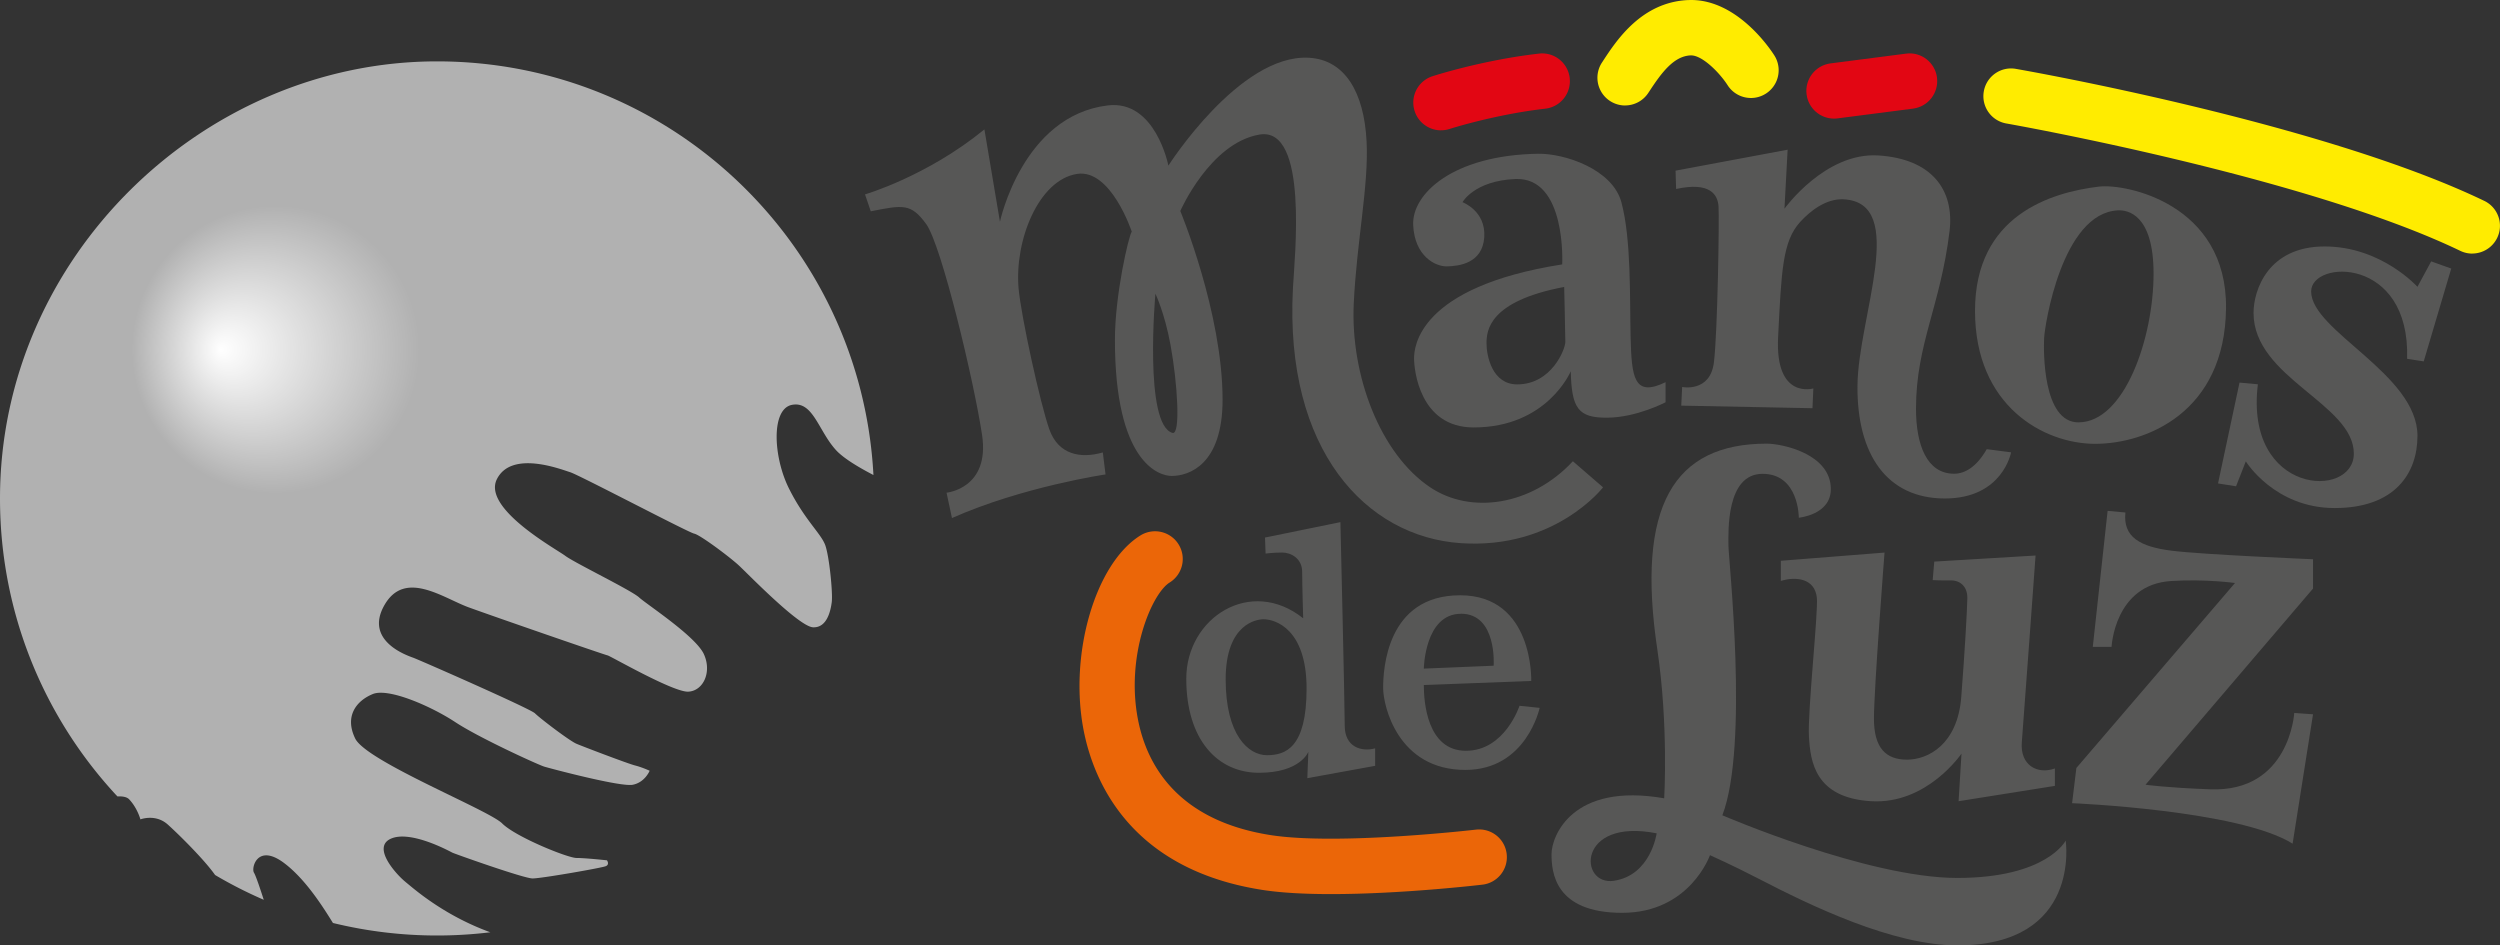 <svg xmlns="http://www.w3.org/2000/svg" id="Capa_2" data-name="Capa 2" viewBox="0 0 543.4 205.48"><rect x="0" y="0" width="543.4" height="205.48" fill="#333333" stroke="none"/><defs><radialGradient id="Degradado_sin_nombre_15" cx="59.94" cy="75.99" r="31.28" data-name="Degradado sin nombre 15" fx="47.95" fy="75.99" gradientUnits="userSpaceOnUse"><stop offset="0" stop-color="#fff"/><stop offset="1" stop-color="#fff" stop-opacity="0"/></radialGradient><style>.cls-2{fill:#575756}.cls-3{fill:#e20613}.cls-6{fill:#ffec00}</style></defs><g id="Capa_1-2" data-name="Capa 1"><path d="M88.16 191.71c-1.78-1.4-7.51-7.51-3.18-9.42 4.33-1.91 12.85 2.8 13.36 3.05.51.25 15.52 5.6 17.43 5.6s15.02-2.29 15.91-2.67c.89-.38.25-1.27.25-1.27s-4.71-.51-6.62-.51-13.23-4.58-16.16-7.51c-2.93-2.93-29.52-13.49-31.94-18.45-2.42-4.96.38-8.27 3.82-9.67 3.44-1.4 12.72 2.67 17.94 6.11 5.22 3.44 18.07 9.29 19.34 9.67 1.27.38 16.54 4.45 19.21 3.94 2.67-.51 3.69-3.05 3.69-3.05s-1.65-.76-3.18-1.15c-1.53-.38-11.2-4.07-12.72-4.71-1.53-.64-8.02-5.6-9.03-6.62-1.02-1.02-25.07-11.58-26.47-12.09-1.4-.51-10.69-3.69-6.24-11.45 4.45-7.76 12.72-1.53 18.32.51s29.52 10.31 30.16 10.43c.64.13 14.32 8.06 17.56 7.89 3.24-.17 5.17-4.23 3.39-8.14s-12.42-10.82-14.08-12.34c-1.65-1.53-14-7.51-16.03-9.03-2.04-1.53-18.07-10.31-14.89-16.67 3.18-6.36 13.87-2.16 15.91-1.53 2.04.64 25.7 13.11 26.98 13.36 1.27.25 7.76 5.09 9.8 7 2.04 1.91 13 13.22 16.03 13.36s3.82-3.56 4.07-5.47c.25-1.91-.51-9.8-1.4-12.34-.89-2.54-4.45-5.47-7.89-12.34-3.44-6.87-3.94-17.31.64-18.2 4.58-.89 5.73 5.6 9.54 9.8 1.63 1.8 4.93 3.77 8.17 5.45-2.65-50.1-44.1-89.91-94.86-89.91S0 55.87 0 108.34c0 25.04 9.69 47.8 25.52 64.77 1.11-.05 2.07.1 2.58.66 1.75 1.87 2.39 4.23 2.42 4.33.05-.02 3.32-1.26 5.97 1.14 2.67 2.41 8.05 7.78 10.26 10.95 3.4 2.01 6.93 3.81 10.58 5.39-.69-2.15-1.72-5.25-2.13-5.9-.64-1.02.76-6.49 6.62-2.04 4.34 3.3 7.91 8.7 10.55 12.98A95.324 95.324 0 0 0 95 203.34c3.92 0 7.78-.24 11.58-.7-10.46-3.79-17.04-9.84-18.42-10.92Z" style="fill:#b1b1b1"/><circle cx="59.94" cy="75.99" r="31.28" style="fill:url(#Degradado_sin_nombre_15)"/><path d="M341.88 100.26c-9.04 9.7-22.21 11.57-31.02 5.66-10.84-7.27-17.34-24.31-16.61-39.92.63-13.43 3.29-25.74 2.79-35.29-.55-10.58-4.65-17.73-12.57-18.16C269.4 11.74 253.96 36 253.96 36s-2.79-14.34-13.16-13.09c-18.58 2.24-23.45 25.29-23.45 25.29l-3.38-20.07c-12.5 10.22-25.95 14.12-25.95 14.12l1.25 3.68c7.06-1.4 8.75-1.76 12.06 2.79 3.31 4.56 10.37 34.11 12.13 45.8 1.76 11.69-7.72 12.57-7.72 12.57l1.18 5.51c15.44-6.84 33.38-9.48 33.38-9.48l-.59-4.78c-4.85 1.4-9.66.49-11.62-5-1.96-5.49-6.17-24.7-6.69-30.65-.92-10.42 4.35-23.6 12.71-24.89C241.48 36.66 246 50.35 246 50.35c-.66.89-3.66 13.7-3.66 23.54 0 26.48 9.46 29.56 12.33 29.56 3.73 0 11.07-2.39 11.07-16.57 0-18.9-9.19-41.02-9.19-41.02s6.47-14.78 17.2-16.61c10.73-1.84 7.62 26.82 7.28 33.45-1.84 35.21 15.95 53.96 36.46 55.36 20.51 1.4 30.95-12.13 30.95-12.13l-6.54-5.66Zm-87.02-6.16c-6.27-1.77-3.72-30.26-3.72-30.26s2.02 4.2 3.29 11.16c1.52 8.32 2.22 19.61.43 19.1Z" class="cls-2"/><path d="M354.43 73.28c-.21-8.65.17-21.12-1.99-29.27-1.93-7.27-12.4-10.68-18.12-10.59-18.62.31-27.47 8.78-27.15 15.51.31 6.73 4.8 9.03 7.35 8.97s7.72-.62 8.1-6.35c.37-5.73-4.73-7.6-4.73-7.6s2.53-4.65 11.46-5.04c11.21-.5 10.21 18.56 10.21 18.56-31.33 4.92-32.2 18-32.2 20.43s1.18 15.01 12.95 15.01c16.01 0 21.11-12.21 21.11-12.21.19 8.03 1.56 10.15 7.97 10.09 6.42-.06 12.64-3.36 12.64-3.36v-4.36c-6.91 3.36-7.38-1.07-7.6-9.78Zm-24.66 10.27c-5.42 0-6.66-6.17-6.66-8.91s.44-9.16 16.88-12.27c0 0 .25 10.4.25 11.96s-2.99 9.22-10.46 9.22ZM364.21 37.09l24.35-4.55-.69 12.83s8.84-12.33 20.43-11.58c11.58.75 16.55 7.46 15.45 16.5-1.99 16.26-7.25 24.45-7.29 38.43-.02 8.01 2.37 14.25 8.28 14.25 2.37 0 4.9-1.49 7.1-5.34l5.29.69s-1.81 10.03-14.39 10.03-19.12-9.53-19-24.48c.12-14.95 11.15-39.9-3.08-40.55-3.79-.17-7.25 2.59-9.37 4.92-3.86 4.23-4.07 10.65-4.8 25.04-.69 13.65 7.66 11.15 7.66 11.15l-.19 4.3-28.52-.56.19-4.05s6.1 1.25 6.91-5.36 1.18-31.45 1-33.94c-.19-2.49-1.81-5.36-9.22-3.74l-.12-3.99Z" class="cls-2"/><path d="M456.25 40.56c-10.51 1.26-26.96 6.27-26.96 27.01s15.01 28.9 26.1 28.9 28.21-6.79 28.46-29.46-21.74-27.15-27.6-26.45Zm-4.47 51.25c-7.81 0-7.6-15.57-7.47-18.31.12-2.74 3.89-27.22 16.07-27.78 1.99-.09 7.72.75 7.72 13.76 0 13.95-6.3 32.32-16.32 32.32ZM525.46 62.35s-7.85-8.78-20.18-8.78-15.45 9.53-15.45 14.45c0 14.14 21.8 19.74 21.8 30.58 0 9.97-23.79 9.03-20.86-15.07l-3.99-.37-4.67 21.92 3.92.62 2.12-5.42s6.23 10.15 19.31 10.15 18-7.54 18-15.69c0-13.45-23.11-22.79-23.11-31.39 0-6.91 21.55-7.72 20.86 14.64l3.61.56 5.98-20.18-4.36-1.56-2.99 5.54ZM387.08 126.27c3.16-.98 7.36-.64 7.83 3.63.34 3.03-2.03 24.71-1.72 30.17s1.31 13.34 13.5 14.08 19.66-10.35 19.66-10.35l-.63 10.35 20.93-3.33v-3.79c-3.79 1.38-7.59-.69-7.19-5.69.4-5 2.99-40.59 2.99-40.59l-22.02 1.32-.34 4.02s2.01.11 3.85.06c1.84-.06 3.74 1.09 3.68 3.91-.06 2.82-.52 11.1-1.32 21.44s-7.24 13.62-11.79 13.62-7.19-2.47-7.19-8.91 2.3-36.1 2.3-36.1l-22.54 1.78v4.37ZM458.11 111.05l-3.22 29.55h4.08s.63-13.54 12.95-14.31c7.44-.47 13.88.43 13.88.43l-34.48 40.21-.93 7.65s36.27 1.5 47.93 8.8l4.44-28.12-4.08-.29s-1.01 17.24-18.24 16.6c-9.66-.36-14.09-1-14.09-1l36.41-42.64v-6.37s-23.97-1-30.76-1.86-10.59-2.93-10.02-8.3l-3.86-.36Z" class="cls-2"/><path d="M313.22 28.33c-2.54 0-4.9-1.62-5.73-4.17a6.02 6.02 0 0 1 3.87-7.59c.44-.14 10.94-3.52 23.16-4.92a6.024 6.024 0 1 1 1.37 11.97c-10.97 1.26-20.71 4.38-20.81 4.41-.62.2-1.24.29-1.86.29Z" class="cls-3"/><path d="M353.23 22.93a6.03 6.03 0 0 1-5.03-9.33l.23-.35C351.37 8.76 356.84.41 367.02.01c.19 0 .37-.01.56-.01 10.17 0 17.31 10.81 18.1 12.06a6.023 6.023 0 0 1-10.18 6.44c-1.75-2.72-5.47-6.46-7.92-6.46h-.09c-3.67.14-6.34 3.77-8.98 7.8l-.24.36a6.029 6.029 0 0 1-5.04 2.72Z" class="cls-6"/><path d="M421.02 16.86c.43 3.3-1.9 6.32-5.2 6.75l-16.4 2.12c-.26.04-.52.05-.78.05-2.98 0-5.57-2.21-5.96-5.25-.43-3.3 1.9-6.32 5.2-6.75l16.4-2.12c3.29-.45 6.32 1.9 6.75 5.2" class="cls-3"/><path d="M537.37 55.12c-.88 0-1.76-.19-2.61-.6-33.61-16.18-98.02-27.57-98.66-27.68a6.022 6.022 0 0 1-4.9-6.97c.57-3.28 3.69-5.48 6.97-4.9 2.71.47 66.69 11.79 101.81 28.69 3 1.44 4.26 5.04 2.81 8.04a6.033 6.033 0 0 1-5.43 3.41Z" class="cls-6"/><path d="M289.35 194.34c-5.49 0-10.78-.25-15.09-.93-28.51-4.49-36.46-23.46-38.66-34.37-3.35-16.59 2.4-36.53 12.29-42.66a6.022 6.022 0 0 1 8.29 1.95 6.02 6.02 0 0 1-1.95 8.29c-3.93 2.44-9.65 16.03-6.83 30.03 1.93 9.58 8.49 21.67 28.73 24.86 14.61 2.3 44.38-1.15 44.68-1.18 3.32-.38 6.3 1.98 6.68 5.28.39 3.3-1.97 6.3-5.28 6.68-.95.11-17.64 2.05-32.87 2.05Z" style="fill:#eb6608"/><path d="M292.29 157.74c0-4.69-.94-44.25-.94-44.25l-16.39 3.35.13 3.48s1.65-.22 3.62-.22 4.33 1.34 4.33 4.2.22 10.09.22 10.09c-11.43-9.11-25.41-.13-25.41 13.13s6.79 20.45 15.81 20.45 10.72-4.55 10.72-4.55l-.22 5.72 14.74-2.68v-3.8c-2.9.8-6.61-.22-6.61-4.91Zm-16.91 6.41c-4.02 0-8.97-4.37-8.97-16.5s6.81-13.05 8.22-13.05c2.59 0 9.37 2.13 9.37 15.06s-4.6 14.49-8.62 14.49ZM318.63 163.19c-8.48 0-9.15-10.72-9.15-14.29l23.35-.89s.58-18.62-15.45-18.62-16.74 16.21-16.74 20.14 3.22 17.82 17.86 17.82c13.31 0 16.16-13.49 16.16-13.49l-4.38-.45s-3.17 9.78-11.65 9.78Zm-1.07-29.79c7.9 0 7.1 11.3 7.1 11.3l-15.18.63s.18-11.92 8.08-11.92ZM448.99 182.72s-4.08 8.11-23.57 8.11-51.05-13.62-51.05-13.62c5.81-15.18 1.32-55.71 1.32-58.7s-.52-15.52 7.42-15.52 7.88 9.54 7.88 9.54 6.96-.63 6.96-6.21c0-7.76-10.75-9.89-13.91-9.89-20.24 0-28.46 13.51-23.8 44.78 2.44 16.38 1.49 32.31 1.49 32.31-20.06-3.51-24.49 8.28-24.49 12.13s.63 12.76 15.35 12.76 19.09-12.53 19.09-12.53 4.87 2.16 10.58 5.12c11.23 5.81 29.09 14.49 43.23 14.49 26.96 0 23.51-22.77 23.51-22.77Zm-98.21 8.73c-7.63 1.13-8.07-13.74 9.31-10.32 0 0-1.24 9.12-9.31 10.32Z" class="cls-2"/></g></svg>